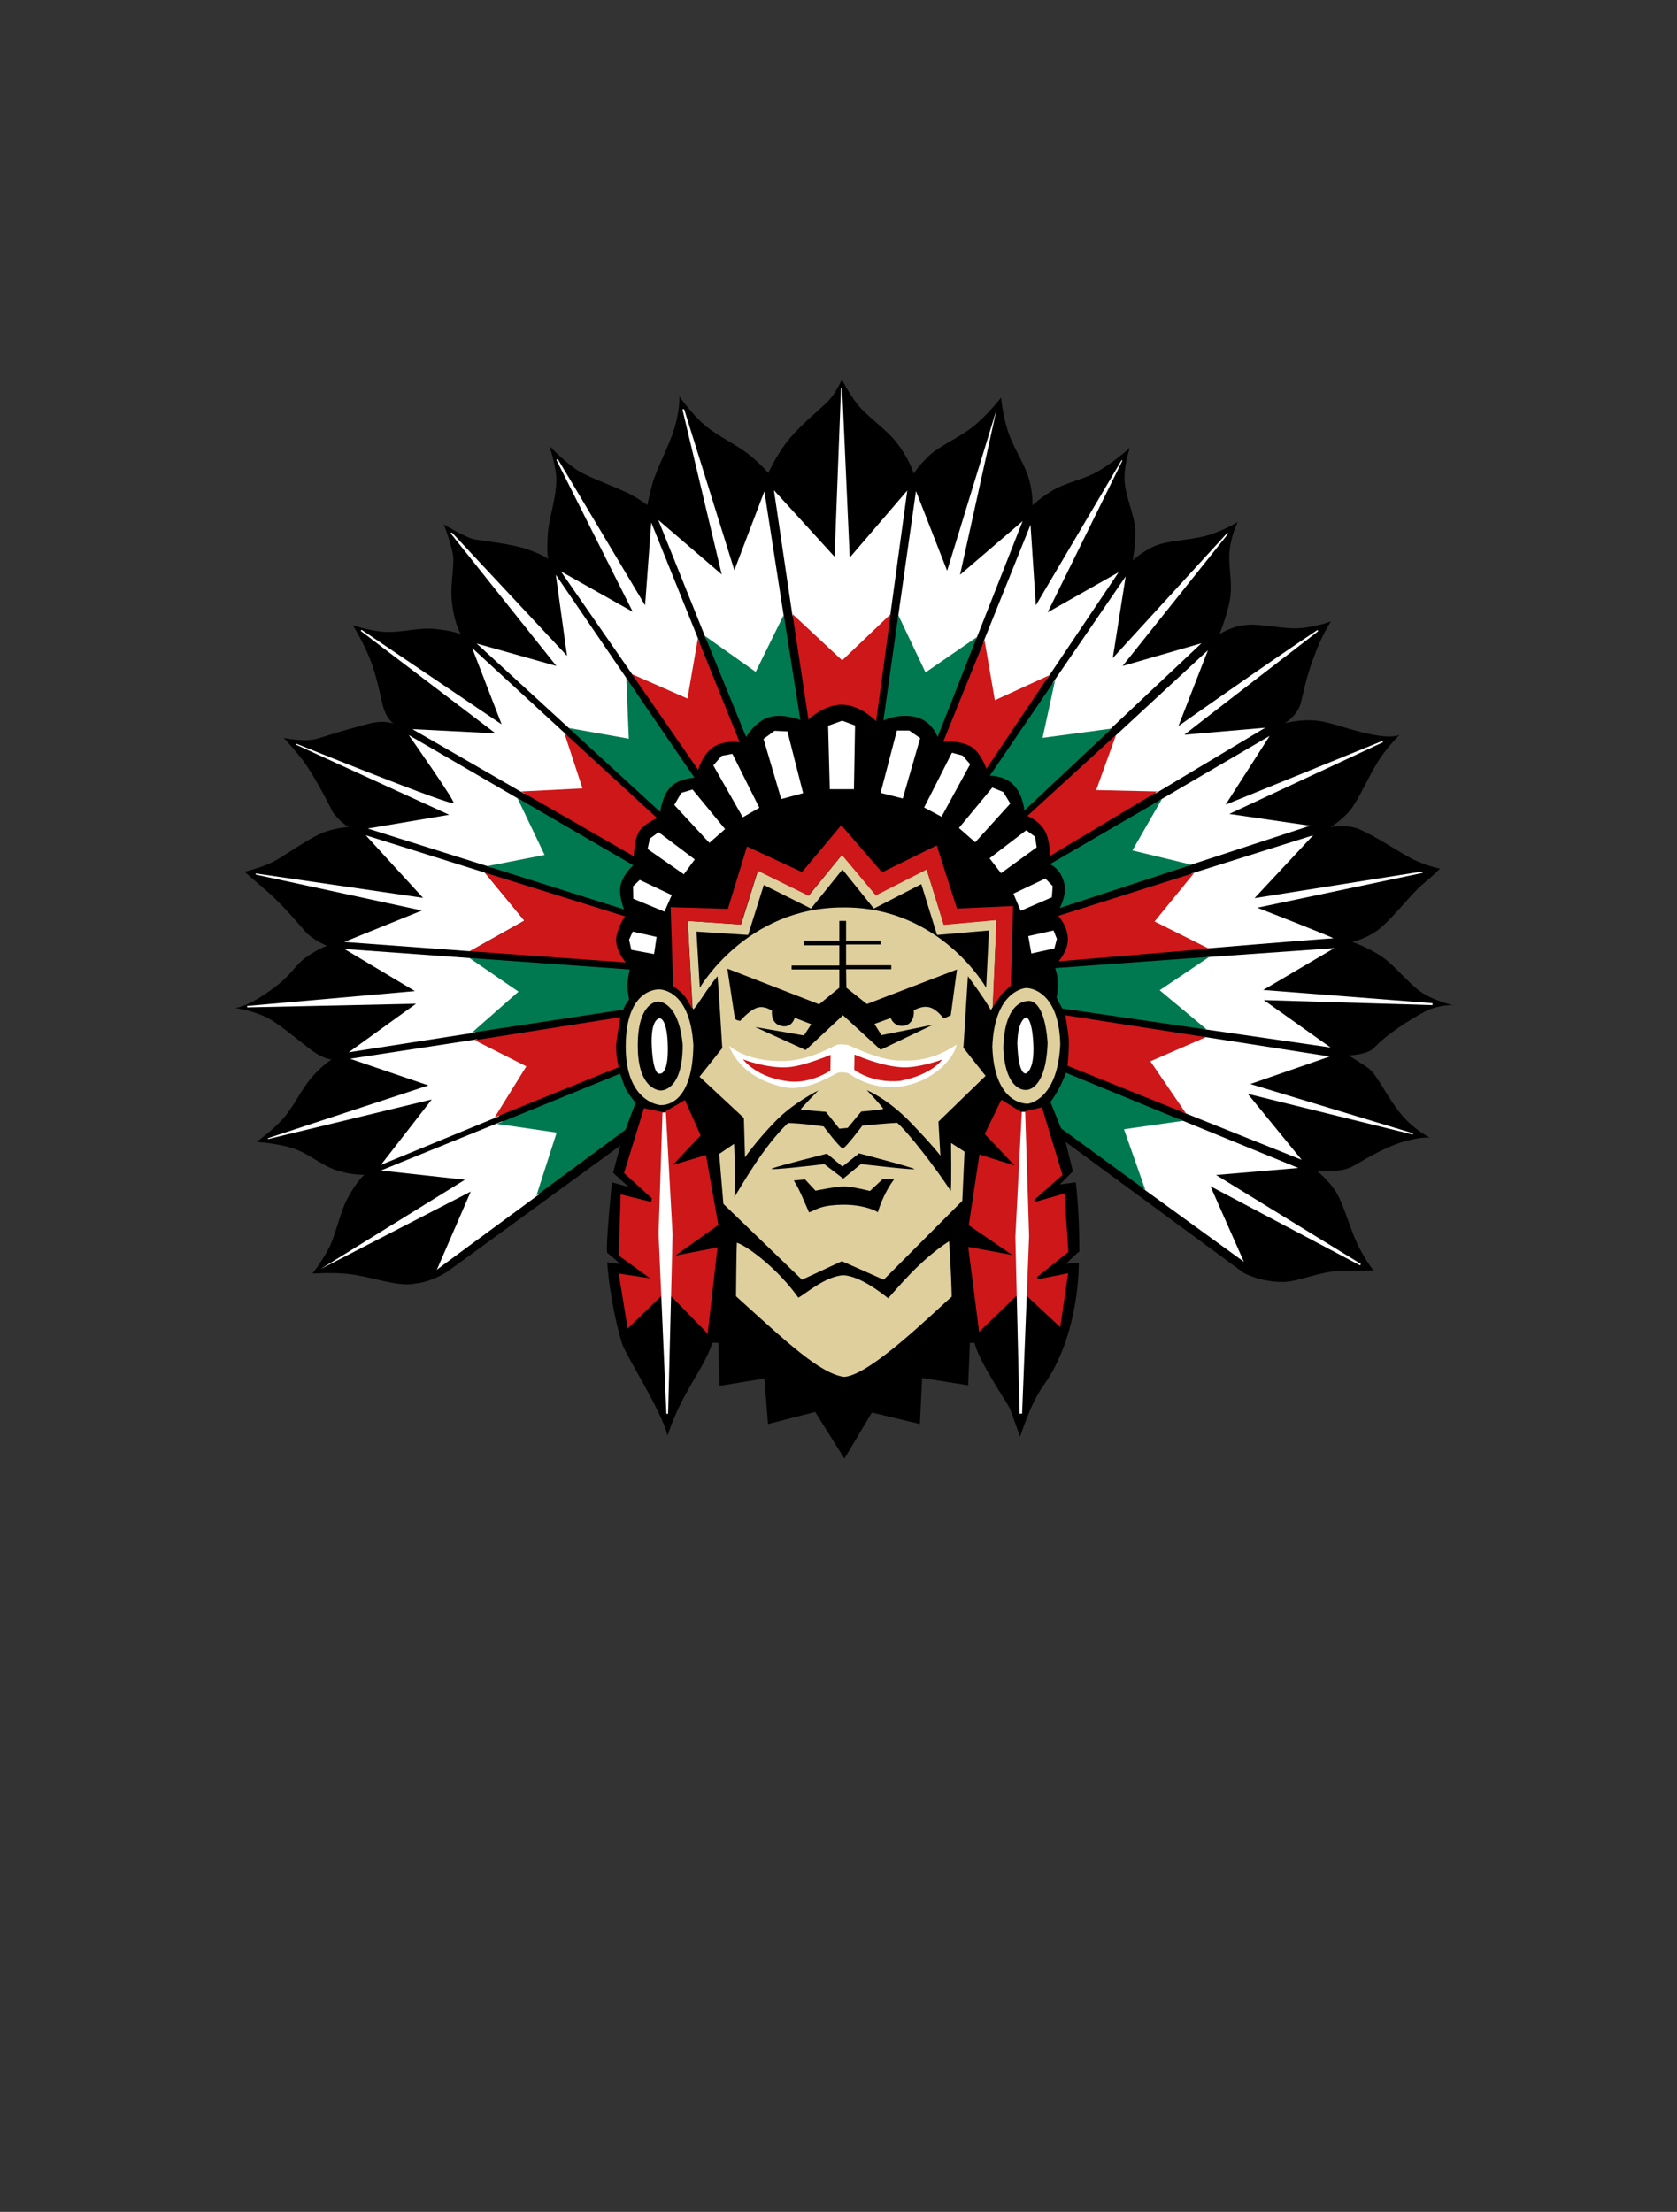 <svg xmlns="http://www.w3.org/2000/svg" id="Layer_1" x="0" y="0" version="1.1" viewBox="0 0 597.4 787.8" xml:space="preserve"><rect x="0" y="0" width="597.4" height="787.8" fill="#333333" stroke="none"/><style>.st0{fill:#fff}.st1{fill:#decf9d}.st2{fill:#cd1719}.st3{fill:#007951}</style><path d="M221 408l-61.6 44.9s-5.6 3.8-11.7 4.3c-5.8 1.3-15.4-2.5-23.2-3.4-5.7-.7-13.2-.2-13.2-.2s3.3-4.1 6-9.3c2.2-4.4 3.8-12.2 6.2-16.9 3.3-6.4 6.3-9 6.3-9s-4.5.2-9.7-1.5c-5.9-1.9-9.8-6-15.8-7.9-5.3-1.8-12.9-2.3-12.9-2.3s5.6-4 9.2-8c4.1-4.5 6.7-10.8 10.9-15.5 3.8-4.2 6.6-5.8 6.6-5.8s-2.8-.3-6.5-2.9c-3.2-2.2-11.5-9.4-15.8-11.7-5.6-3-12.1-3.8-12.1-3.8s3.8 0 12.3-6 8.5-8.9 13.4-12.3c4.5-3.1 7.1-3.8 7.1-3.8s-5.3-2.2-7.9-5.3c-2.6-3-8.6-10-13.4-14.1-5.1-4.4-8.1-7-8.1-7s5.8-1.4 9.9-3.4 12.1-8 17.5-10.3c4.9-2.1 9.7-2.2 9.7-2.2s-3-1.7-5.7-5.4c-2.7-5.6-6.7-12.8-9.8-17.3-2.7-3.8-7.6-9.1-7.6-9.1s7.5 1.7 12.3.2c4.6-1.4 6.8-2.3 17.9-5.2 6.1-1.6 9.1.1 9.1.1s-3-1.8-4.2-7.3c-1.6-7.2-2.7-11.7-4.7-16.6-2.2-5.5-5.8-11.3-5.8-11.3s7.2 2.4 12.6 2.4c6 0 10.6-1.6 16.4-1.1 6.7.6 9.5 1.9 9.5 1.9s-2-2.9-3-9.8.2-10.4.3-16.6c.1-3.9-3.4-12.7-3.4-12.7s8 4.8 10.9 5.3c3.3.6 12.7 1.5 18.7 3.5 5.9 2 7.6 3.5 7.6 3.5s-.6-1.8-.2-8c.3-6.7 3-12.8 3.1-20.2.1-3.8-2.4-12-2.4-12s5.7 6.1 10.6 9c4.8 2.8 14.3 6 18.6 8.4 3.3 1.8 5.6 3.6 5.6 3.6s.6-3.1 1.9-7.9c1.5-5.1 6.1-13.8 7.8-19.6 2.1-7.3 1.7-11.2 1.7-11.2s4.6 6.4 8.8 10c5.2 4.5 12 7.2 17.1 11.6 4 3.4 5.8 5.7 5.8 5.7s2.5-5.6 6.1-10.4c4.4-5.9 10.4-10.6 14.8-14.8 3.2-3.1 5.3-8.2 5.3-8.2s2.1 4.4 5.4 8.7c3.6 4.7 10.4 8.9 14.3 14.1 4.6 6 5.9 10.8 5.9 10.8s1.8-3 5.7-6.6c4.3-3.8 11.9-6.9 16.6-11.1 5.5-4.9 8.8-9.4 8.8-9.4s.5 5.4 2.1 10.8c1.8 6.5 6.1 12.1 7.9 18.4 1.4 4.8 1.2 9.2 1.2 9.2s2.5-2.5 7.3-5.4c4.6-2.7 11.2-3.9 16.2-6.8 5.8-3.4 11.2-8.3 11.2-8.3s-2.1 5.8-1.9 11.5c.2 5.6 3.5 12.1 3.8 17.7.2 5.6-.9 10.9-.9 10.9s4.2-3.8 8.6-5.4c5.4-2 13.8-1.8 19.9-4.1 6.1-2.2 8.9-4.2 8.9-4.2s-2 4.2-2.7 8.8c-1 6.5 1 11.7 0 18.5-.8 5.3-3.8 12.7-3.8 12.7s4.1-2.8 9.4-3.3c5.5-.6 13.9 1.7 19.8 1.1 6.5-.7 10.5-2.4 10.5-2.4s-3.3 5.4-5.1 10.2c-2.4 6.2-3.5 9.6-5.5 18.5-1.1 4.8-5.8 7.6-5.8 7.6s6.1-1.7 12.3-.8c5 .7 12.6 3.9 20.9 5.2 6.1.9 7.7-.3 7.7-.3s-3.2 3.1-6.5 7.7c-3.4 4.8-6.8 12.7-9.9 17.5-2.9 4.5-8.2 7.7-8.2 7.7s5.7-1.1 10.1.7c5.7 2.4 12.2 6.9 18.2 10.2 5.1 2.8 10.7 3.9 10.7 3.9s-2.2 2.2-6 5.4c-5 4.3-10 11.3-15.2 15.7-4 3.5-10 5-10 5s6 2.1 10.7 5.4c4.7 3.3 9 9.1 13.7 12.4 4.8 3.3 11.4 4.7 11.4 4.7s-5.3-.2-10 2.3c-5.8 3.1-13.6 8.1-18.1 12.9-2.5 2.6-9.1 2.7-9.1 2.7s6 3.7 7.1 4.6c3.4 2.6 6.4 10.1 11.9 16.7 4.5 5.3 10 8 10 8s-3.2-.6-10.9 1.9c-5.5 1.9-10.2 4.6-16.6 8.3-4.2 2.4-12.7 1.7-12.7 1.7s4.7 3.7 7.3 8.4c2.6 4.9 5 13.8 7.7 18.9 3 5.7 5.1 8.1 5.1 8.1s-2.4 0-12.3.2c-6.9.2-14.5 3.8-19.8 3.9-8.1.1-14.1-3.2-14.1-3.2l-63.5-46.7 2.6 10.5-4.7 4.7 5.7-.8s1.3 8.7 1.3 24.7c-.4 0-4.7 4.3-4.7 4.3l4.5-.4s.5 25.8-12.8 44.1c-4.3 5.9-8.1 17.9-8.1 17.9s-2.9-8-3.6-9.9c-.7-1.8-11.3-17.1-12.6-23.5h-1.7l-.6 15.1-16.4-2.6-.8 16.4-17.1-4.1-9.8 16.4-10.4-16.6-16.8 4.3-1.3-16.2-16 2.6-.4-15.3s-1.9-.1-2.1 0c-3.7 10.5-10.7 17.1-16 33-2.4-9.6-15.6-29.5-16.4-33.4-4.3-14.7-5.1-28.3-5.1-28.3l4.7.6s-2.6-2.3-4.7-4c-.6-2.6 1.7-25.1 1.7-25.1l6 1.7-5.6-5.1 2.6-9.7z"/><path d="M272 263.2l6.3 21.4 7.8-2.1-5.6-22-4.6-.2-3.9 2.9m94.3 70.2l1.1 6.2 8.2-1.8.9-3.4-1.2-3-9 2zm-5.3-15.1l2.6 6.1 11.1-4.8.3-4-2.6-2.7-11.4 5.4zm-8.5-12.6l4.1 5.3 12.7-9.2-.6-3.8-3.1-2.3-13.1 10zm-10.9-10.8l11.9-14.4 3.9 1.6 2.5 4.1-12.5 13.8-5.8-5.1zm-12.4-7.3l6.2 3.3 10.2-18.7-2.7-3.1-3.8-1-9.9 19.5zm-15.5-5.2l7.9 2 6.2-21.5-3.9-2.7h-4.4l-5.8 22.2zm-18.1-1.3h8.6l.4-22.7-4.6-1.7-5 1.8.6 22.6zm-31 10l5.9-3.4-9.6-19.2-3.8.7-3 3.4 10.5 18.5zm-11.9 9.1l5.6-4.9-11.6-14.1-4 1.2-2.5 4.3 12.5 13.5zm-9.1 11.2l3.9-5.3-12.9-9.7-3.1 2.3-.8 3.7 12.9 9M233 339.8l.9-6.1-8.5-1.9-1.3 2.9.8 3.6 8.1 1.5m6.3-21l-2.6 5.9-11.1-4.6-.1-4.4 2.4-2.3 11.4 5.4z" class="st0"/><path d="M366.2 393.1s10.6-1.1 11.5-21.2c-.5-20.2-12.1-20-12.1-20s-11.3.4-12.1 20.9c.7 21.2 12.7 20.3 12.7 20.3m-131.7-40.7c1.7-.1 11.4.9 12.5 19.9-.3 22-10.9 21.3-11.7 21.3-.8 0-12.4-1.5-12.4-20.8 0-19.4 9.9-20.3 11.6-20.4" class="st1"/><path d="M365.5 388.2s7.1.6 7.7-16.8c-1.3-17.2-7.5-14.8-7.5-14.8s-7.9-.2-8.3 16.8c.8 15.7 8.1 14.8 8.1 14.8m-131.1-31.5s7.4-.3 8.8 15.5c0 16.8-7.9 16.2-7.9 16.2s-8.1 0-8.1-15.8c-.1-15.9 7.2-15.9 7.2-15.9"/><path d="M365.5 382.3s3.1-.9 2.6-10.6c-.5-9.6-2.6-9.3-2.6-9.3s-2.8.4-3.1 9.1c.4 12.1 3.1 10.8 3.1 10.8m-130.5.1s3.1.8 2.9-9.6-2.9-10.1-2.9-10.1-3.4-.1-2.8 10.4c.6 10.4 2.8 9.3 2.8 9.3" class="st0"/><path d="M280.7 400c4.5 0 12.7 1.2 12.7 1.2s5.8 7.7 6.8 7.8c.9.1 7-8.1 7-8.1s9.7-.9 12.4-1c3.9 3.4 13.4 15.6 19.1 24.3.3-2.5.1-17.1.1-17.1l4.8 3.1-.8 17.5-28 28.1-14.9-6.6-14.2 6.6-28-27-1.5-17.8 5.3-3.6s.7 13.4.1 19c2.9-4.6 10.2-17.8 19.1-26.4" class="st1"/><path d="M282.8 420.5c0-.1 4-.4 4-.4l3.7 4s7.2-1.5 10.2-1.5 9.2 1.6 9.2 1.6l4.5-4.2s3.8 0 4.1.1c-1.2 1.4-4.1 6-5.8 11.7.2-.1-4.7-2.9-12.9-2.7-8.2.2-9.4 2.1-11.6 2.7-1.9-4.2-3-7.4-5.4-11.3m-7.8-4.3c2.1-.9 19.6-5.3 19.6-5.3l5.5 4.6 5.9-4.7s20.3 5.3 19.7 5.6c-.6.4-19-1.8-19-1.8l-6.3 5.2-6.8-5.2c0 .1-20.7 2.5-18.6 1.6"/><path d="M356.7 391.7l7.2 4.4 7.3-1.7 7.3 24.1-10 8.8.2.8 10.5-3 1.4 20.8-11.2 9 .4.7 10.7-2.1-2.8 19.2-12-11.2-3.9.3-13 12.6-3.9-30.3 15.7 2.9-15.5-10.6 3.8-25.2 12.5 3.9-10.6-11.2 5.9-12.2M229.4 394.7l7.1 1.5 7.5-4.4 5.6 12.6-9.9 10.5 11.8-3.5 4.4 24.9-15.3 10.9 15-2.9-3.5 30.7-12.9-13.2h-3.8l-11.8 11.4-3.2-19.6 11.2 1.7-11.2-8.1.7-21.8 10.9 2.7.2-1.3-9.9-9 7.1-23.1" class="st2"/><path d="M262.5 442.6c4 1.4 14.6 9.3 21.9 19.6 2.6-1.4 9.7-7.7 16.1-8 6.1.4 13.6 6.4 15.9 8.2 3.4-3.7 11.3-13.6 21.7-20.3.6 8.3 1 19.5.9 19.8-5.6 4.7-28.9 28-38.3 28.5-8.5-1.1-20.4-12.3-38.5-28.7 0 .4.1-15.9.3-19.1" class="st1"/><path d="M177.7 397.6l11.1-17.8-19-9.6-45.1 6.9 27.9 9.5-57.2 18.8.1.3 58.3-14.1-18.1 23.3 42-17.3z" class="st0"/><path d="M176.2 398l11.3-18.2-18.4-9.3 51.9-8.2s-.8 4.5-1.4 8.8c-.5 3.8.8 9 .8 9L176.2 398z" class="st2"/><path d="M191.9 425.5l7.4-23.1-20.5-3c-21.5 8.7-43.1 17.5-43.1 17.5l29.9 3.3-51.4 31.8 53.5-27.6-12.1 27.9c-.1-.1 18.3-13.5 36.3-26.8z" class="st0"/><path d="M191.1 425.8l7.2-22.4-21.3-3.1 43.9-17.9s1.4 4.3 2.2 5.8c.8 1.5 3.3 4.6 3.3 4.6l-3.6 9.6-31.7 23.4z" class="st3"/><path d="M234.6 439.4l2.8 64.2.6-.1 1.6-63.8-2.4-43.5-1.2.1-1.4 43.1m132 .8l-2.5 63.3h-.9l-1.5-63L364 396l1.2.1 1.4 44.1m-197.5-72.4l16.6-14.6-17.4-11.9-45.6-3.3 25.1 15-59.8 5.3.1.5 60.1-1.3-24 17.3s21.9-3.4 44.9-7z" class="st0"/><path d="M167.2 341.2l17.5 12-16.6 14.6 53.9-8.2.9-1.9 1.2-1.7s-.6-3.4-.6-5.1.8-5.6.8-5.6l-57.1-4.1z" class="st3"/><path d="M167.4 338.8l19.4-10.9-14.1-17.1-42.4-13.3 20.4 22.3-59.6-8.7v.4l59.2 12.8-27.7 11.2 44.8 3.3zm7.8-29.8l20.1-3.9-9.6-20-40.1-23.3s16.4 23.3 16 24.2c-.6 1.3-56-21.1-56-21.1l-.2.3 54.6 25-29 4.9 44.2 13.9z" class="st0"/><path d="M184.3 284.2l9.7 20.3-20.5 4 48.8 15.4s-2.2-5.3-1.1-9.1 4.4-6.6 4.4-6.6l-41.3-24z" class="st3"/><path d="M186.8 282.7l21.5-1.1-6.5-19.9-33.6-30.9 10.5 27.2-49.9-33.7-.3.4 48 36.5-29.6-1.5 39.9 23z" class="st0"/><path d="M201 261l6.5 19.8-21.9 1.1 40.2 23.1s.1-6.1 1.9-8.9c1.8-2.8 6.4-4.7 6.4-4.7L201 261z" class="st2"/><path d="M203.4 260l21.3 3.8-.9-21.3-25.8-37.8 4 28.9-41-43.9-.5.2 37.7 47.3-28.4-8 33.6 30.8z" class="st0"/><path d="M223.1 241.5l.9 21.6-21.4-3.8 32.6 29.9s.6-5.6 3.6-8.8c3-3.2 8.6-3.4 8.6-3.4l-24.3-35.5z" class="st3"/><path d="M225.5 240.6l20 8.8 3.6-20.9-17.1-42.4-2.2 29.5-31.1-52.1-.5.3 27.2 54.1-25.6-14.4 25.7 37.1z" class="st0"/><path d="M225.1 240.1l19.8 8.7 3.7-21.4 14.9 37s-5.1-.9-9.1 1.5-5.7 8.3-5.7 8.3l-23.6-34.1z" class="st2"/><path d="M251.4 227.3l18.1 12.8 9.8-20-7-45.1-10.7 28.1-17.9-57.4-.6.1 14 58.8-22.6-19.4 16.9 42.1z" class="st0"/><path d="M251.1 226.5l18.1 12.8 10-20.3 5.9 37.4s-6.4-2.5-11.3-.9-8 7-8 7l-14.7-36z" class="st3"/><path d="M300 235.8l17.1-16.4 6.1-44.7-20.5 23.9-2.7-60.3h-.4l-2.3 60-21.6-23.7 6.6 44.7 17.7 16.5z" class="st0"/><path d="M282.3 218.7l17.7 16.5 17.3-16.5-5.2 38.2s-5.3-5.7-11.9-5.9c-6.6-.2-12.2 5.3-12.2 5.3l-5.7-37.6z" class="st2"/><path d="M329.5 240.1l18.3-12.6 16.5-41.9-22.3 19.1 13-58.8-17.6 57.4-11.1-28.4-6.4 45 9.6 20.2z" class="st0"/><path d="M325.4 255.2c6.5 1.1 8.6 7.3 8.6 7.3l14-35.6-18.3 12.6-9.7-20.4-5.3 37.5c-.1.1 4.5-2.4 10.7-1.4" class="st3"/><path d="M399.8 164.1l-.2-.3-30.6 51.8-1.9-28.7-16.8 41.8 3.8 21.6 19-8.7 25.4-37.8-25.3 14.3 26.6-54z" class="st0"/><path d="M345.9 265.9c3.5 2.1 5.5 7.9 5.5 7.9l22.4-33.3-19.4 8.9-3.7-21.5-14.7 36.3s5.4-.7 9.9 1.7" class="st2"/><path d="M437.5 190.1l-.3-.3-40.8 44.6 4.6-29.1-25.9 37.8-4.4 20.1 24.6-3.3 32.7-30.8-28.1 8.1 37.6-47.1z" class="st0"/><path d="M375.9 242.1l-4.5 20.7 24.6-3.3-31.1 29.2s-.4-5.6-3.8-9.1-8.5-3.3-8.5-3.3l23.3-34.2z" class="st3"/><path d="M469.6 224.8c0 .1-.2-.4-.3-.4-17.2 11.4-49.5 34.2-49.5 34.2l10.5-27-33.1 30.6-7.1 19.8 21.7.5 38.9-23.3-28.8 2.5c0-.1 47.7-36.9 47.7-36.9z" class="st0"/><path d="M397.6 261.7l-7.1 19.7 21.9.5-38.4 23s.2-5.4-1.8-9c-2-3.6-6.2-5.3-6.2-5.3l31.6-28.9z" class="st2"/><path d="M492.8 264.3l-.6-.3-55.6 22.6 15.7-24.5-39 22.8-10.7 18.6 20.4 4.9 43.7-14.3-28.8-4.2 54.9-25.6z" class="st0"/><path d="M374 307.8s3.4 1.2 4.9 6c1.5 4.7-1.4 9.6-1.4 9.6l47-15.4-21.1-5.1 10.5-18.3-39.9 23.2z" class="st3"/><path d="M506.8 310.9l-.1-.5-59.8 9.5 20.9-22.4-43.3 13.6-14 17 19.4 9.7c22.6-1.9 44.2-3.6 45-3.6 1 0-27-10.9-27-10.9l58.9-12.4z" class="st0"/><path d="M425.4 310.9l-14.1 17.3 19.4 9.7-53.6 4.5s3.6-4 3.3-8.4c-.3-4.5-3.4-7.8-3.4-7.8l48.4-15.3z" class="st2"/><path d="M510.2 357.3l-60.2-4.7 25.3-14.9-45.3 3.2-17.5 11.8 16.6 13.9 44.9 6.5-23.8-16.9 60.1 1.8v-.7z" class="st0"/><path d="M375.9 344.8l54.9-4-17.7 11.9 16.8 14-51.5-7.5-2-3.8s.3-1.4.5-4.4c.1-3-1-6.2-1-6.2" class="st3"/><path d="M503.2 403.6l-57.8-17.5 28.3-9.8-44.8-7-19.8 8.6 12.4 18.3 42.2 16.9-19.2-23.5 58.8 14.5v-.5z" class="st0"/><path d="M379.5 361.6s.9 5.2 1.2 8.1c.3 2.9-.4 9.9-.4 9.9l42.2 17-12.7-18.6 19.8-8.6-50.1-7.8z" class="st2"/><path d="M484.8 450.2l-51.6-31.7 29.3-2.5-42.3-17.3-20.5 3 7.7 21.8 35.7 25.9-11.9-26.9 53.3 28.2.3-.5z" class="st0"/><path d="M379.7 382.1s-1.2 3.5-2.8 6.2c-1.5 2.7-2.7 4.2-2.7 4.2l3.8 9.4 30 21.9-7.6-21.6 21-3-41.7-17.1z" class="st3"/><path d="M353 359.8c.2-.4.4-.8.7-1.2l1.3-31-18.8 1.7-6.1-19.7-18.1 9.2-12-14.4-11.9 14.6-18.1-8.9-6 19.2-19-1.3 1.7 30.9.3.6c1.2-.9 4.9-7.4 8.6-11.8.2.8 1.7 25.6 1.7 25.6l-8.1 10.2 15.8 14.7.4 14s4-5.8 10.6-12.6c6.5-6.8 15.5-11.2 15.5-11.2s-6.6 6.7-6.2 6.8c1.3.2 8.9.8 8.9.8l4.8 6 3-.3 4.8-5.8s5.3-.4 7.8-.9c.3-.3-5.8-6.7-5.8-6.7s7.4 3 15.5 11.4 10.7 11.9 10.7 11.9l-.7-12.1 16.8-16.3-7.9-10 1.6-25.5c-.1-.1 5.7 7.6 8.2 12.1z" class="st1"/><path d="M172.7 310.8l14.1 17.1-19.5 10.9 55.6 4s-4.2-5-3.3-9.3 3.1-7.1 3.1-7.1l-50-15.6z" class="st2"/><path d="M261.8 362.8c.5.7 1.9.8 1.9.8s3.2-3.8 6.1-4.7c2.7-.8 5.2 1.1 5.2 1.1s-.6 4.2 2.9 5.3c4.2 1.3 5.2-2.8 5.2-2.8l5.9 2.3-2.6 4-17.4-3 18 8.2 13.3-12.4 13.4 12.3 18.6-8.9-18.3 3.7-2.5-4 5.8-2.1s1.3 3.7 5.4 2.6c3.4-1.3 2.8-5.3 2.8-5.3s2.9-1.9 5.7-1.1c2.6.7 5 4 5 4l2.5-1.2 2.2-16.3-32.1 12.3-7.3-5.8-.1-6.6h16.1v-1.4h-16.1v-7.4h12.3V335h-12.3v-7H299v7h-12.7v1.7H299v7.2h-17v1.4h17v6.5l-7.2 5.9-32.7-12.7 2.7 17.8"/><path d="M249.3 351.8l-1.2-20 18.4 1.2 5.6-17.8 16.8 8.4 11.2-13.9 11.2 13.9 16.9-8.7 5.6 18.1 18.5-1.6-1 20.4s-16.4-29-51.1-28.6c-34.4 0-50.9 28.6-50.9 28.6"/><path d="M298 372.2c1.3-.4 2.5-.2 4.1 0 1.7.7 12.5 6 19.2 5.5 11.3.7 18.7-5.3 19.4-5.6-.1 2.7-5.6 11.6-17.3 14.4-11.7 2.8-20-3.5-20.8-4-.9-.6-3.1-.7-4.1-.4-1.1.3-9.4 5.9-17.4 5.4-17.8-2.8-21.4-15.1-21.4-15.1s5.8 5.9 19.9 5.5c9.4-.4 17.1-5.3 18.4-5.7" class="st0"/><path d="M264.7 377.3s8.6 3.4 16.2 2.8c5.5-.4 15-4.4 15-4.4l-.1 5.6s-6.6 4.6-14.4 3.9c-12-1.2-16.7-7.9-16.7-7.9M304.4 375.6s9 4 16.3 4.5c5.9.6 14.9-2.7 14.9-2.7s-3.3 5.3-15 7.6c-10.3.9-16.3-4-16.3-4l.1-5.4zM245 328l18.9 1.3 6-19.2L288 319l11.9-14.5 12.1 14.4 18.1-9.2 6.1 19.7 18.8-1.7-1.4 31 3.4-4.8 3.1-2.9.8-28.3-20 .9-7.2-22.5-19.5 9.6-14.5-16.8-14 16.7-19.6-9.1-6.8 22.2-20.4-.6.9 28.1s3 2.1 4 3.5c1.1 1.3 2.8 4.6 2.8 4.6L245 328z" class="st2"/></svg>
